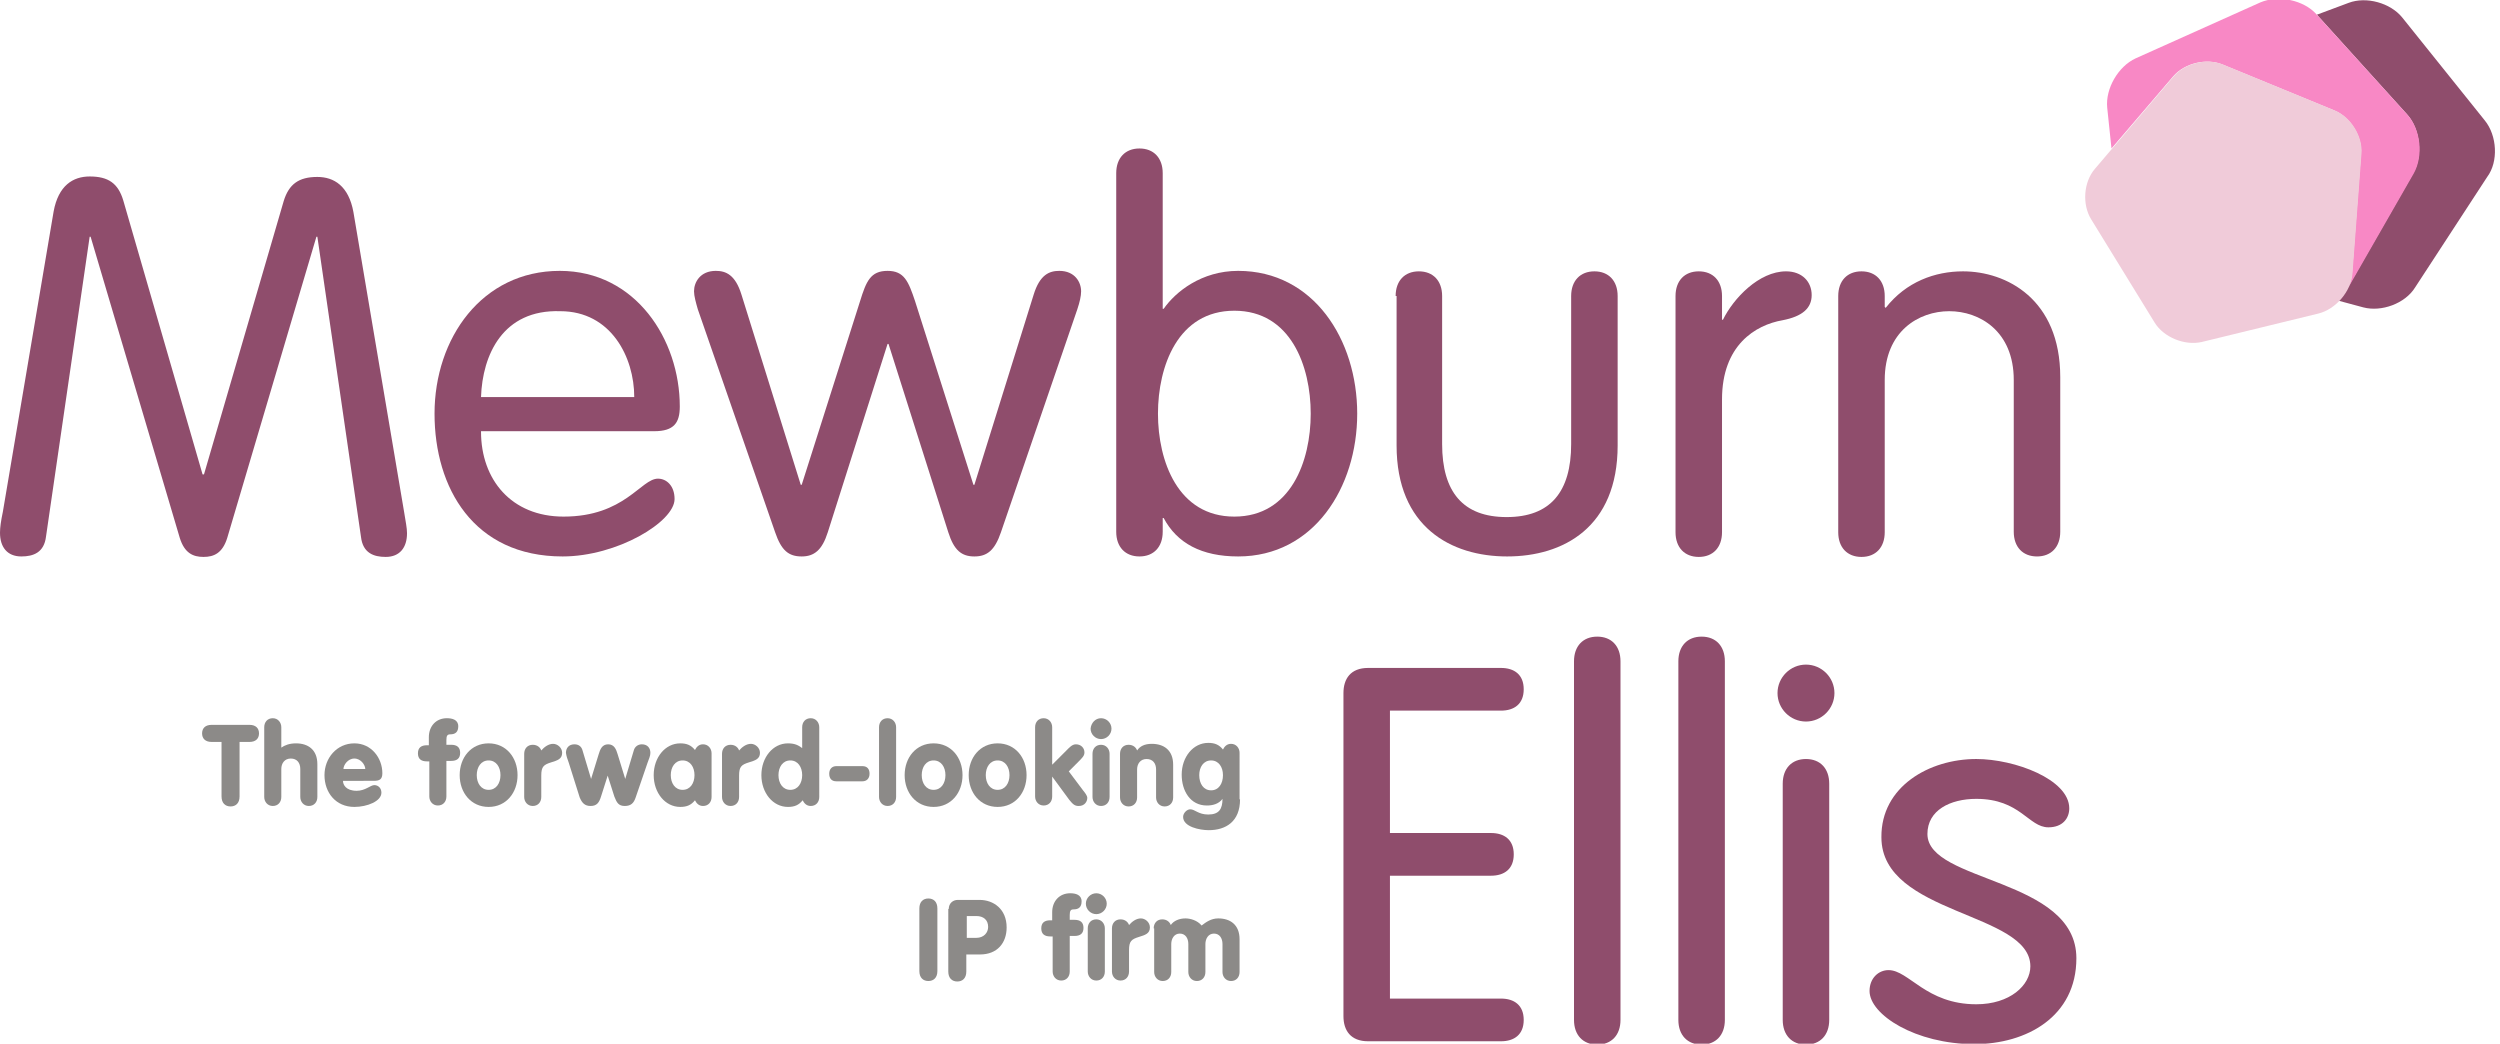 <?xml version="1.0" encoding="utf-8"?>
<!-- Generator: Adobe Illustrator 22.1.0, SVG Export Plug-In . SVG Version: 6.00 Build 0)  -->
<svg version="1.1" id="Layer_1" xmlns="http://www.w3.org/2000/svg" xmlns:xlink="http://www.w3.org/1999/xlink" x="0px" y="0px"
	 viewBox="0 0 527 220" style="enable-background:new 0 0 527 220;" xml:space="preserve">
<style type="text/css">
	.st0{fill:#8F4D6C;}
	.st1{fill:#F888C5;}
	.st2{fill:#F0CBD9;}
	.st3{fill:#8C8A88;}
</style>
<g>
	<g>
		<path class="st0" d="M387.5,62.4c0-3.2,1.9-5.2,4.9-5.2c3,0,4.9,2,4.9,5.2v2.3l0.2,0.2c4.3-5.5,10.4-7.7,16.3-7.7
			c9.1,0,20.5,5.8,20.5,22.3v32.6c0,3.2-1.9,5.2-4.9,5.2c-3,0-4.9-2-4.9-5.2V80.1c0-10.3-7.2-14.5-13.6-14.5
			c-6.4,0-13.6,4.2-13.6,14.5v32.1c0,3.2-1.9,5.2-4.9,5.2c-3,0-4.9-2-4.9-5.2V62.4z"/>
		<path class="st0" d="M9.7,113.1c-0.4,3.4-2.7,4.2-5.2,4.2c-3,0-4.5-2-4.5-5c0-1.1,0.2-2.5,0.6-4.4l10.7-63.3
			c1-5.5,4.1-7.4,7.6-7.4c3.9,0,6,1.4,7.1,5.1L42.7,100H43l16.8-57.6c1.1-3.6,3.2-5.1,7.1-5.1c3.5,0,6.6,1.9,7.6,7.4l10.7,63.3
			c0.3,1.9,0.6,3.3,0.6,4.4c0,3-1.5,5-4.5,5c-2.5,0-4.8-0.8-5.2-4.2l-9.2-63.3h-0.2l-18.8,63.5c-1,3.2-2.8,4-5,4c-2.2,0-4-0.8-5-4
			L19.1,49.9h-0.2L9.7,113.1z"/>
		<path class="st0" d="M101.4,91c0,10.1,6.4,17.9,17.4,17.9c12.9,0,16.3-8,19.9-8c1.8,0,3.5,1.5,3.5,4.3c0,4.8-12.1,12.1-23.6,12.1
			c-18.8,0-27-14.5-27-30.1c0-15.9,10-30.1,26.4-30.1c16,0,25.3,14.5,25.3,28.6c0,3.4-1.2,5.2-5.4,5.2H101.4z M133.7,83.7
			c0-8.4-4.9-18.1-15.6-18.1c-12.1-0.4-16.4,9.2-16.7,18.1H133.7z"/>
		<path class="st0" d="M147.1,65.2c-0.4-1.4-0.8-2.8-0.8-3.8c0-1.9,1.3-4.3,4.6-4.3c2.1,0,4.1,0.8,5.4,5l12.5,40.1h0.2l12.3-38.7
			c1.3-4.2,2.2-6.4,5.8-6.4c3.5,0,4.4,2.2,5.8,6.4l12.3,38.7h0.2l12.5-40.1c1.3-4.2,3.3-5,5.4-5c3.3,0,4.6,2.4,4.6,4.3
			c0,1-0.3,2.3-0.8,3.8l-16.1,47c-1.3,3.8-2.9,5.1-5.6,5.1c-2.7,0-4.3-1.3-5.5-5.1l-12.6-39.7h-0.2l-12.6,39.7
			c-1.2,3.8-2.9,5.1-5.5,5.1c-2.8,0-4.3-1.3-5.6-5.1L147.1,65.2z"/>
		<path class="st0" d="M235.3,36.5c0-3.2,1.9-5.2,4.9-5.2c3,0,4.9,2,4.9,5.2v28.6h0.2c2.5-3.6,8-8,15.7-8
			c15.9,0,25.1,14.5,25.1,30.1s-9.2,30.1-25.1,30.1c-7.7,0-12.9-2.8-15.7-8.1h-0.2v2.9c0,3.2-1.9,5.2-4.9,5.2c-3,0-4.9-2-4.9-5.2
			V36.5z M260.2,108.9c11.9,0,16.1-11.7,16.1-21.7s-4.2-21.7-16.1-21.7c-11.9,0-16.1,11.7-16.1,21.7S248.3,108.9,260.2,108.9"/>
		<path class="st0" d="M294.2,62.4c0-3.2,1.9-5.2,4.9-5.2c3,0,4.9,2,4.9,5.2v31.2c0,10.1,4.4,15.4,13.6,15.4
			c9.2,0,13.6-5.3,13.6-15.4V62.4c0-3.2,1.9-5.2,4.9-5.2s4.9,2,4.9,5.2v31.5c0,17.3-11.5,23.4-23.3,23.4c-11.8,0-23.3-6.2-23.3-23.4
			V62.4z"/>
		<path class="st0" d="M353.2,62.4c0-3.2,1.9-5.2,4.9-5.2c3,0,4.9,2,4.9,5.2v5h0.2c2.2-4.5,7.6-10.2,13.3-10.2c3.4,0,5.4,2.2,5.4,5
			c0,2.8-2,4.5-6.1,5.3c-5.8,1-12.8,5.3-12.8,16.7v28c0,3.2-1.9,5.2-4.9,5.2c-3,0-4.9-2-4.9-5.2V62.4z"/>
		<path class="st0" d="M293,210.5h23.4c2.8,0,4.8,1.4,4.8,4.5c0,3.1-2,4.5-4.8,4.5h-28c-3.7,0-5.2-2.3-5.2-5.3v-68.1
			c0-3,1.5-5.3,5.2-5.3h28c2.8,0,4.8,1.4,4.8,4.5c0,3.1-2,4.5-4.8,4.5H293v25.8h21.3c2.8,0,4.8,1.4,4.8,4.5c0,3.1-2,4.5-4.8,4.5H293
			V210.5z"/>
		<path class="st0" d="M341.6,215c0,3.2-1.9,5.2-4.9,5.2c-3,0-4.9-2-4.9-5.2v-75.6c0-3.2,1.9-5.2,4.9-5.2c3,0,4.9,2,4.9,5.2V215z"/>
		<path class="st0" d="M363.6,215c0,3.2-1.9,5.2-4.9,5.2c-3,0-4.9-2-4.9-5.2v-75.6c0-3.2,1.9-5.2,4.9-5.2c3,0,4.9,2,4.9,5.2V215z"/>
		<path class="st0" d="M380.7,140.1c3.3,0,6,2.7,6,6c0,3.3-2.7,6-6,6c-3.3,0-6-2.7-6-6C374.7,142.8,377.4,140.1,380.7,140.1
			 M385.6,215c0,3.2-1.9,5.2-4.9,5.2c-3,0-4.9-2-4.9-5.2v-49.8c0-3.2,1.9-5.2,4.9-5.2c3,0,4.9,2,4.9,5.2V215z"/>
		<path class="st0" d="M416.6,160c8.1,0,19.6,4.3,19.6,10.4c0,2.1-1.4,4-4.4,4c-4.2,0-5.9-6-15.2-6c-5.5,0-10.3,2.4-10.3,7.4
			c0,10.3,31.4,9.2,31.4,26.2c0,12.3-10.5,18.1-21.5,18.1c-12.4,0-22.1-6.2-22.1-11.2c0-2.7,1.9-4.4,4-4.4c4.3,0,7.9,7.2,18.5,7.2
			c7.1,0,11.4-4,11.4-8c0-11.5-31.4-10.8-31.4-27.2C396.5,165.8,406.7,160,416.6,160"/>
		<g>
			<path class="st0" d="M523.8,25.4L506.4,3.7c-2.5-3.1-7.6-4.5-11.3-3.1l-6.7,2.5l19,21c2.8,3.1,3.4,8.7,1.3,12.4l-13.7,23.9l0,0
				c-0.5,1.1-1.2,2.1-2,3l5.2,1.4c3.8,1,8.8-0.8,10.9-4.2l15.2-23.3C526.7,34.1,526.4,28.6,523.8,25.4z"/>
		</g>
		<g>
			<path class="st1" d="M507.5,24.2L488.3,3c-2.7-3-8-4.1-11.8-2.5l-26.3,11.8c-3.7,1.7-6.4,6.4-6,10.4l0.9,8.6l13-15.2
				c2.4-2.8,7-3.9,10.4-2.5l23.6,9.7c3.4,1.4,5.9,5.5,5.6,9.1l-1.9,25.3c-0.1,0.9-0.3,1.9-0.7,2.8l13.7-23.9
				C510.9,32.9,510.3,27.3,507.5,24.2z"/>
		</g>
		<path class="st2" d="M441.6,35.6c-2.4,2.8-2.7,7.5-0.8,10.6l13.4,21.8c1.9,3.1,6.3,4.9,9.9,4.1l24.6-6c3.7-0.9,6.9-4.7,7.2-8.4
			l1.9-25.3c0.3-3.6-2.2-7.7-5.6-9.1l-23.6-9.7c-3.4-1.4-8-0.3-10.4,2.5L441.6,35.6z"/>
		<g>
			<g>
				<path class="st3" d="M46.7,156.4h-2.1c-1.3,0-2-0.7-2-1.8c0-1.1,0.7-1.8,2-1.8h8c1.3,0,2,0.7,2,1.8c0,1.1-0.7,1.8-2,1.8h-2.1
					v11.5c0,1.4-0.8,2.1-1.9,2.1c-1.1,0-1.9-0.7-1.9-2.1V156.4z"/>
				<path class="st3" d="M55.7,153.3c0-1.1,0.7-1.9,1.8-1.9s1.8,0.9,1.8,1.9v4.3h0c0.7-0.5,1.7-0.9,3.1-0.9c2.5,0,4.5,1.3,4.5,4.4
					v6.9c0,1.1-0.7,1.9-1.8,1.9s-1.8-0.9-1.8-1.9v-5.9c0-1.3-0.7-2.2-2-2.2c-1.3,0-2,1-2,2.2v5.9c0,1.1-0.7,1.9-1.8,1.9
					s-1.8-0.9-1.8-1.9V153.3z"/>
				<path class="st3" d="M72.3,164.6c0,0.8,0.6,2.1,2.9,2.1c1.8,0,2.9-1.2,3.7-1.2c0.8,0,1.5,0.6,1.5,1.6c0,1.8-3,3-5.7,3
					c-3.9,0-6.3-3-6.3-6.7c0-3.6,2.6-6.7,6.3-6.7c3.6,0,5.9,3.1,5.9,6.3c0,1.3-0.6,1.6-1.8,1.6H72.3z M77,162.1
					c0-0.8-0.9-2.2-2.3-2.2c-1.4,0-2.3,1.4-2.3,2.2H77z"/>
				<path class="st3" d="M90.4,160.5H90c-1.2,0-1.9-0.5-1.9-1.7c0-1.2,0.7-1.7,1.9-1.7h0.4v-1.7c0-2.3,1.5-4,3.8-4
					c1.1,0,2.4,0.3,2.4,1.7c0,1.2-0.6,1.7-1.7,1.7c-0.6,0-0.8,0.3-0.8,1.2v1h1c1.2,0,1.9,0.5,1.9,1.7c0,1.2-0.7,1.7-1.9,1.7h-1v7.5
					c0,1.1-0.7,1.9-1.8,1.9s-1.8-0.9-1.8-1.9V160.5z"/>
				<path class="st3" d="M109.1,163.4c0,3.7-2.4,6.7-6.1,6.7c-3.7,0-6.1-3-6.1-6.7c0-3.7,2.4-6.7,6.1-6.7
					C106.7,156.7,109.1,159.7,109.1,163.4z M100.5,163.4c0,1.7,0.9,3.1,2.5,3.1c1.6,0,2.5-1.4,2.5-3.1c0-1.7-0.9-3.1-2.5-3.1
					C101.4,160.3,100.5,161.7,100.5,163.4z"/>
				<path class="st3" d="M110.5,158.9c0-1.1,0.7-1.9,1.8-1.9c1,0,1.6,0.6,1.8,1.2c0.6-0.7,1.5-1.4,2.5-1.4c0.9,0,1.9,0.8,1.9,1.9
					c0,1.3-1,1.6-2.3,2c-1.6,0.5-2.1,0.9-2.1,2.8v4.5c0,1.1-0.7,1.9-1.8,1.9s-1.8-0.9-1.8-1.9V158.9z"/>
				<path class="st3" d="M119.9,160.8c-0.3-0.8-0.5-1.4-0.6-2.1c0-1,0.6-1.8,1.8-1.8c0.9,0,1.5,0.5,1.7,1.3l1.8,6h0l1.6-5.2
					c0.3-1,0.7-2.1,2-2.1c1.3,0,1.7,1.1,2,2.1l1.6,5.2h0l1.8-6c0.2-0.8,0.9-1.3,1.7-1.3c1.2,0,1.8,0.8,1.8,1.8
					c0,0.7-0.3,1.2-0.6,2.1l-2.5,7.3c-0.4,1.2-1,1.8-2.3,1.8c-1.3,0-1.7-0.7-2.2-2l-1.4-4.4h0l-1.4,4.4c-0.4,1.3-0.9,2-2.2,2
					c-1.2,0-1.8-0.6-2.3-1.8L119.9,160.8z"/>
				<path class="st3" d="M150,168c0,1.1-0.7,1.9-1.8,1.9c-0.9,0-1.4-0.6-1.7-1.2c-0.8,1-1.7,1.4-3.1,1.4c-3.2,0-5.6-3-5.6-6.7
					c0-3.7,2.4-6.7,5.6-6.7c1.4,0,2.3,0.4,3.1,1.4c0.3-0.6,0.8-1.2,1.7-1.2c1.1,0,1.8,0.9,1.8,1.9V168z M141.4,163.4
					c0,1.7,0.9,3.1,2.5,3.1c1.6,0,2.5-1.4,2.5-3.1c0-1.7-0.9-3.1-2.5-3.1C142.3,160.3,141.4,161.7,141.4,163.4z"/>
				<path class="st3" d="M152.2,158.9c0-1.1,0.7-1.9,1.8-1.9c1,0,1.6,0.6,1.8,1.2c0.6-0.7,1.5-1.4,2.5-1.4c0.9,0,1.9,0.8,1.9,1.9
					c0,1.3-1,1.6-2.3,2c-1.6,0.5-2.1,0.9-2.1,2.8v4.5c0,1.1-0.7,1.9-1.8,1.9s-1.8-0.9-1.8-1.9V158.9z"/>
				<path class="st3" d="M172.7,168c0,1.1-0.7,1.9-1.8,1.9c-0.9,0-1.4-0.6-1.7-1.2c-0.8,1-1.7,1.4-3.1,1.4c-3.2,0-5.6-3-5.6-6.7
					c0-3.7,2.4-6.7,5.6-6.7c1.6,0,2.3,0.5,3,1v-4.4c0-1.1,0.7-1.9,1.8-1.9s1.8,0.9,1.8,1.9V168z M164.1,163.4c0,1.7,0.9,3.1,2.5,3.1
					c1.6,0,2.5-1.4,2.5-3.1c0-1.7-0.9-3.1-2.5-3.1C165,160.3,164.1,161.7,164.1,163.4z"/>
				<path class="st3" d="M181.8,161.5c1,0,1.5,0.6,1.5,1.6s-0.6,1.6-1.5,1.6h-5.5c-1,0-1.5-0.6-1.5-1.6s0.6-1.6,1.5-1.6H181.8z"/>
				<path class="st3" d="M185.3,153.3c0-1.1,0.7-1.9,1.8-1.9c1.1,0,1.8,0.9,1.8,1.9V168c0,1.1-0.7,1.9-1.8,1.9
					c-1.1,0-1.8-0.9-1.8-1.9V153.3z"/>
				<path class="st3" d="M202.9,163.4c0,3.7-2.4,6.7-6.1,6.7c-3.7,0-6.1-3-6.1-6.7c0-3.7,2.4-6.7,6.1-6.7
					C200.5,156.7,202.9,159.7,202.9,163.4z M194.3,163.4c0,1.7,0.9,3.1,2.5,3.1c1.6,0,2.5-1.4,2.5-3.1c0-1.7-0.9-3.1-2.5-3.1
					C195.2,160.3,194.3,161.7,194.3,163.4z"/>
				<path class="st3" d="M216.4,163.4c0,3.7-2.4,6.7-6.1,6.7c-3.7,0-6.1-3-6.1-6.7c0-3.7,2.4-6.7,6.1-6.7
					C214,156.7,216.4,159.7,216.4,163.4z M207.8,163.4c0,1.7,0.9,3.1,2.5,3.1c1.6,0,2.5-1.4,2.5-3.1c0-1.7-0.9-3.1-2.5-3.1
					C208.7,160.3,207.8,161.7,207.8,163.4z"/>
				<path class="st3" d="M218.2,153.3c0-1.1,0.7-1.9,1.8-1.9s1.8,0.9,1.8,1.9v7.9l3-3c0.6-0.6,1.2-1.3,2-1.3c1.1,0,1.8,0.8,1.8,1.7
					c0,0.7-0.4,1.1-1.3,2l-2,2l3,4c0.4,0.5,0.9,1.1,0.9,1.6c0,0.7-0.5,1.7-1.8,1.7c-0.8,0-1.2-0.3-2-1.3l-3.6-4.9h0v4.2
					c0,1.1-0.7,1.9-1.8,1.9s-1.8-0.9-1.8-1.9V153.3z"/>
				<path class="st3" d="M232.1,151.4c1.2,0,2.2,1,2.2,2.2c0,1.2-1,2.2-2.2,2.2s-2.2-1-2.2-2.2C230,152.4,230.9,151.4,232.1,151.4z
					 M230.3,158.9c0-1.1,0.7-1.9,1.8-1.9s1.8,0.9,1.8,1.9v9.1c0,1.1-0.7,1.9-1.8,1.9s-1.8-0.9-1.8-1.9V158.9z"/>
				<path class="st3" d="M236.1,158.9c0-1.1,0.7-1.9,1.8-1.9c1,0,1.6,0.6,1.8,1.2c0.6-0.9,1.6-1.4,3.1-1.4c2.5,0,4.5,1.3,4.5,4.4
					v6.9c0,1.1-0.7,1.9-1.8,1.9c-1.1,0-1.8-0.9-1.8-1.9v-5.9c0-1.3-0.7-2.2-2-2.2c-1.3,0-2,1-2,2.2v5.9c0,1.1-0.7,1.9-1.8,1.9
					s-1.8-0.9-1.8-1.9V158.9z"/>
				<path class="st3" d="M261.4,168.5c0,4.7-3,6.5-6.6,6.5c-1.9,0-5.4-0.7-5.4-2.8c0-0.8,0.8-1.6,1.5-1.6c1,0,1.7,1.1,3.8,1.1
					c2.3,0,3-1.2,3-3.3h0c-0.8,1.1-2.1,1.4-3.3,1.4c-3.5,0-5.3-3.1-5.3-6.5c0-3.7,2.4-6.7,5.6-6.7c1.4,0,2.3,0.4,3.1,1.4
					c0.3-0.6,0.8-1.2,1.7-1.2c1.1,0,1.8,0.9,1.8,1.9V168.5z M255.3,160.3c-1.6,0-2.5,1.4-2.5,3.1c0,1.8,0.9,3.2,2.5,3.2
					c1.6,0,2.5-1.4,2.5-3.2C257.8,161.7,256.9,160.3,255.3,160.3z"/>
				<path class="st3" d="M197.6,204.7c0,1.4-0.8,2.1-1.9,2.1c-1.1,0-1.9-0.7-1.9-2.1v-13.2c0-1.4,0.8-2.1,1.9-2.1
					c1.1,0,1.9,0.7,1.9,2.1V204.7z"/>
				<path class="st3" d="M200,191.6c0-1.2,0.9-1.9,1.9-1.9h4.6c2.9,0,5.7,1.9,5.7,5.8c0,3.3-2,5.7-5.6,5.7h-2.9v3.6
					c0,1.4-0.8,2.1-1.9,2.1c-1.1,0-1.9-0.7-1.9-2.1V191.6z M203.8,197.7h2c1.6,0,2.5-1.1,2.5-2.3c0-1.5-1-2.3-2.5-2.3h-2V197.7z"/>
				<path class="st3" d="M221.8,197.4h-0.4c-1.2,0-1.9-0.5-1.9-1.7c0-1.2,0.7-1.7,1.9-1.7h0.4v-1.7c0-2.3,1.5-4,3.8-4
					c1.1,0,2.4,0.3,2.4,1.7c0,1.2-0.6,1.7-1.7,1.7c-0.6,0-0.8,0.3-0.8,1.2v1h1c1.2,0,1.9,0.5,1.9,1.7c0,1.2-0.7,1.7-1.9,1.7h-1v7.5
					c0,1.1-0.7,1.9-1.8,1.9c-1.1,0-1.8-0.9-1.8-1.9V197.4z"/>
				<g>
					<path class="st3" d="M231.1,188.3c1.2,0,2.2,1,2.2,2.2c0,1.2-1,2.2-2.2,2.2c-1.2,0-2.2-1-2.2-2.2
						C228.9,189.3,229.9,188.3,231.1,188.3z"/>
					<path class="st3" d="M229.3,195.7c0-1.1,0.7-1.9,1.8-1.9s1.8,0.9,1.8,1.9v9.1c0,1.1-0.7,1.9-1.8,1.9s-1.8-0.9-1.8-1.9V195.7z"
						/>
				</g>
				<path class="st3" d="M234.4,195.7c0-1.1,0.7-1.9,1.8-1.9c1,0,1.6,0.6,1.8,1.2c0.6-0.7,1.5-1.4,2.5-1.4c0.9,0,1.9,0.8,1.9,1.9
					c0,1.3-1,1.6-2.3,2c-1.6,0.5-2.1,0.9-2.1,2.8v4.5c0,1.1-0.7,1.9-1.8,1.9s-1.8-0.9-1.8-1.9V195.7z"/>
				<path class="st3" d="M243.2,195.7c0-1.1,0.7-1.9,1.8-1.9c1,0,1.6,0.6,1.8,1.2c0.6-0.9,1.8-1.4,3.1-1.4c1,0,2.5,0.4,3.4,1.5
					c0.9-0.7,2-1.5,3.5-1.5c2.5,0,4.5,1.3,4.5,4.4v6.9c0,1.1-0.7,1.9-1.8,1.9c-1.1,0-1.8-0.9-1.8-1.9V199c0-1.2-0.6-2.2-1.8-2.2
					c-1.2,0-1.8,1.1-1.8,2.2v5.9c0,1.1-0.7,1.9-1.8,1.9c-1.1,0-1.8-0.9-1.8-1.9V199c0-1.2-0.6-2.2-1.8-2.2c-1.2,0-1.8,1.1-1.8,2.2
					v5.9c0,1.1-0.7,1.9-1.8,1.9s-1.8-0.9-1.8-1.9V195.7z"/>
			</g>
		</g>
	</g>
</g>
</svg>

